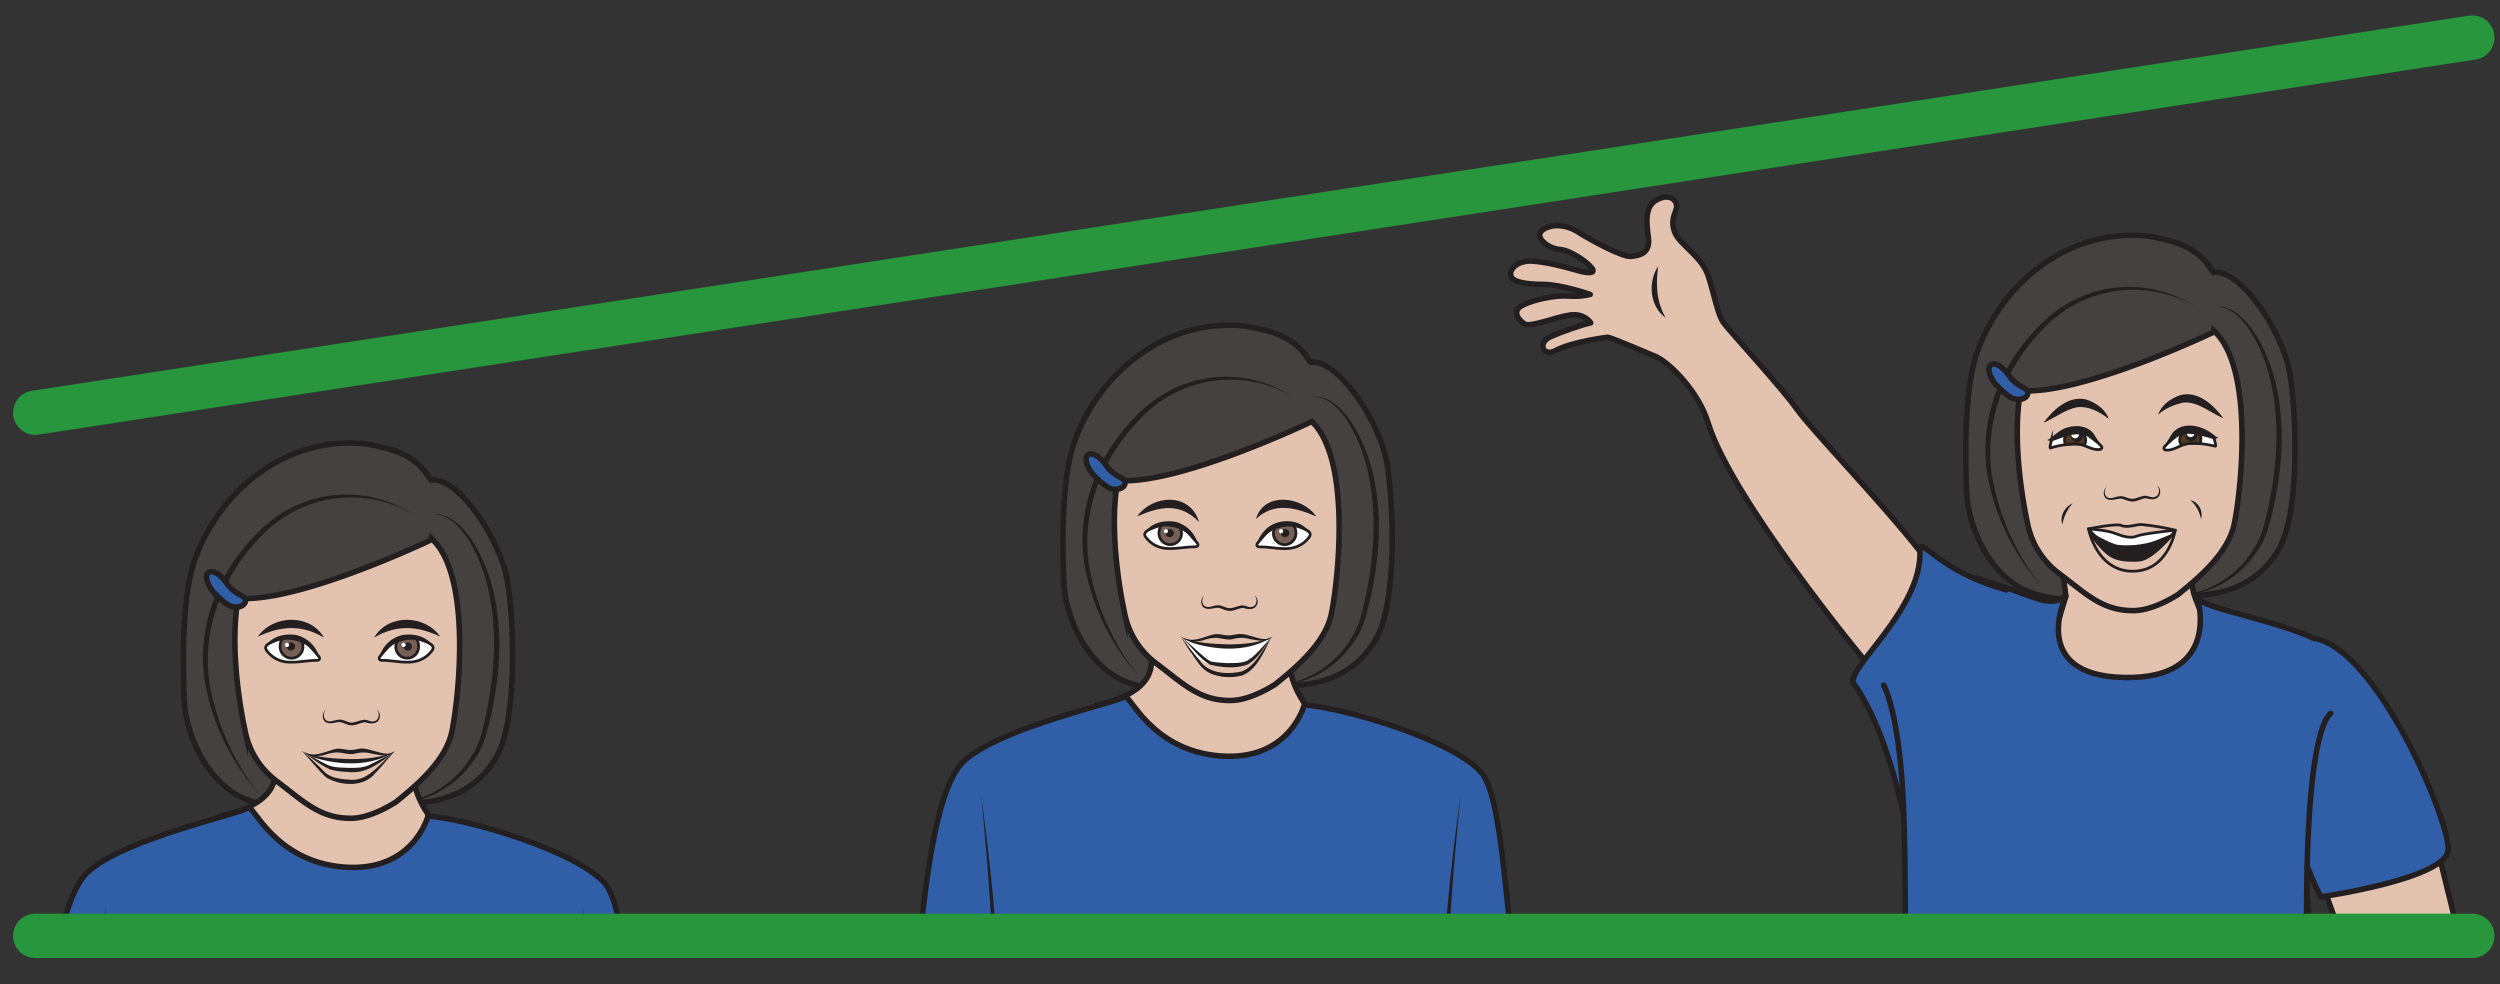 <?xml version="1.0" encoding="UTF-8" standalone="no"?><svg xmlns="http://www.w3.org/2000/svg" xml:space="preserve" viewBox="0 0 600.99 236.62"><rect x="0" y="0" width="600.99" height="236.62" fill="#333333" stroke="none"/><defs><clipPath id="a" clipPathUnits="userSpaceOnUse"><path d="M0 177.47V8.95l450.28-.2.46 168.72z"/></clipPath><clipPath id="b" clipPathUnits="userSpaceOnUse"><path d="M0 177.47h450.74V0H0Z"/></clipPath></defs><g clip-path="url(#a)" transform="matrix(1.333 0 0 -1.333 0 236.62)"><path d="M0 0c6.66-.34 14.23.88 18.54 8.49 3.83 6.79 3.1 24.83 1.9 31.67-1.3 7.48-8.9 18.8-13.74 18.12-.08.1-.27.26-.4.47C3.84 62.9-.47 64-5.32 64.84c-14.64 1.36-26.14-8.88-30.45-20.52-2.78-7.4-2.2-21.35-2.07-25.5.2-5.61 3.23-13.36 9.12-17.09C-23.86-1.34-15.27-.96-15.16-.5" style="fill:#444140;fill-opacity:1;fill-rule:nonzero;stroke:#231f20;stroke-width:1;stroke-linecap:butt;stroke-linejoin:miter;stroke-miterlimit:10;stroke-dasharray:none;stroke-opacity:1" transform="translate(71.05 32.66)"/><path d="M0 0c5.3.52 9.04-7.36 10.36-11.6 2.44-7.97 2-16.57.2-24.62-.63-2.69-1.22-5.53-2.88-7.79-3-4.66-8.25-7.94-13.84-8.04a17.6 17.6 0 0 1 13.2 8.46c1.53 2.26 2.04 4.94 2.63 7.57 1.64 7.94 2.15 16.33-.05 24.2C8.44-7.62 5.14.13 0 0" style="fill:#231f20;fill-opacity:1;fill-rule:nonzero;stroke:none" transform="translate(78 84.74)"/><path d="M0 0a22.27 22.27 0 0 1-27.74-4.42c-7.06-7.3-10.83-17.75-8.58-27.82a44.06 44.06 0 0 1 8.66-18.27 41.4 41.4 0 0 0-9.41 18.12c-2.53 10.28 1.32 21.2 8.68 28.6C-20.96 4.25-9.26 5.89 0 0" style="fill:#231f20;fill-opacity:1;fill-rule:nonzero;stroke:none" transform="translate(74.45 84.8)"/><path d="M0 0s9.87 1.51 9.87 7.69c0 6.18-1.19 13.36-1.19 13.36s24.86-4.74 27.59-1.73c2.73 3.02-7.09-9.97 2.7-20.95 0 0-9.02-13-16.5-11.32C15-11.28 0 0 0 0" style="fill:#e4c2b0;fill-opacity:1;fill-rule:nonzero;stroke:none" transform="translate(39.73 30.35)"/><path d="M0 0s9.87 1.51 9.87 7.69c0 6.18-1.19 13.36-1.19 13.36s24.86-4.74 27.59-1.73c2.73 3.02-7.09-9.97 2.7-20.95 0 0-9.02-13-16.5-11.32C15-11.28 0 0 0 0Z" style="fill:none;stroke:#231f20;stroke-width:1;stroke-linecap:round;stroke-linejoin:round;stroke-miterlimit:10;stroke-dasharray:none;stroke-opacity:1" transform="translate(39.73 30.35)"/><path d="M0 0c-.83.6-7.6 15.16-3.12 30.07 1.32 4.38 17.2.15 16.99 1.66-2.97 20.9-3.35 42.63-7.46 47.1C.97 84.77-18.3 90.37-25.41 90.9c0 0-2.63-10.23-15.26-9.2-12.62 1.03-16.37 11.61-17.21 10.67-.84-.94-22.43-5.53-28.94-11.63-6-5.64-7.93-29.64-9.32-50.42-.08-1.2 18.37 2.66 19.59-1.43 6.22-20.86 2.07-34.23-1.33-31.14" style="fill:#305ea7;fill-opacity:1;fill-rule:nonzero;stroke:#231f20;stroke-width:1;stroke-linecap:round;stroke-linejoin:round;stroke-miterlimit:10;stroke-dasharray:none;stroke-opacity:1" transform="translate(102.6 -60.55)"/><path d="M0 0s4.73-38.57 1.5-48.29c-3.24-9.71 3.01-2.3 9.88-4.89 5.33-2 14.32-1.28 17.1 1.01" style="fill:#305ea7;fill-opacity:1;fill-rule:nonzero;stroke:none" transform="translate(18.93 13.96)"/><path d="M0 0c1.77-13.54 3.35-27.14 2.98-40.83-.12-2.58-.3-5.2-1.06-7.7-.37-1.18-.76-2.38-.8-3.58-.01-.38.07-.68.21-.76.5-.28 1.5-.01 2.12.1a19 19 0 0 0 5.18.6c1.75-.03 3.34-.9 5-1.28 1.64-.38 3.32-.57 5.01-.61 3.32 0 6.95.06 9.84 1.9-2.77-2.07-6.5-2.34-9.84-2.47-1.73 0-3.45.13-5.16.46-1.67.3-3.19 1.1-4.9 1.13-2.08.13-4.14-.57-6.24-.9-.45-.02-1-.1-1.57.28-.52.36-.65 1-.65 1.54.04 1.36.5 2.63.9 3.88.75 2.4.92 4.94 1.06 7.45C2.52-27.17 1.21-13.56 0 0" style="fill:#231f20;fill-opacity:1;fill-rule:nonzero;stroke:none" transform="translate(18.93 13.96)"/><path d="M0 0s-4.82-38.57-1.59-48.29c3.24-9.71-2.92-2.3-9.8-4.89-5.32-2-14.31-1.28-17.09 1.01" style="fill:#305ea7;fill-opacity:1;fill-rule:nonzero;stroke:none" transform="translate(105.32 13.96)"/><path d="M0 0c-1.24-13.54-2.58-27.15-2.17-40.75.14-2.51.31-5.05 1.05-7.44.4-1.26.86-2.52.92-3.87-.01-.45-.02-1.08-.57-1.56-.58-.42-1.14-.34-1.59-.31-2.1.31-4.16 1.03-6.24.89-1.7-.03-3.23-.83-4.9-1.13-1.7-.33-3.43-.46-5.15-.45-3.35.12-7.06.4-9.83 2.45 2.89-1.83 6.52-1.89 9.83-1.9 1.69.05 3.37.24 5 .62 1.67.37 3.25 1.25 5 1.28 1.78.11 3.53-.25 5.18-.6.61-.12 1.62-.4 2.08-.1.13.1.2.42.2.8-.07 1.2-.46 2.4-.83 3.57-.76 2.5-.93 5.13-1.05 7.7C-3.4-27.11-1.8-13.51 0 0" style="fill:#231f20;fill-opacity:1;fill-rule:nonzero;stroke:none" transform="translate(105.32 13.96)"/><path d="M0 0c-1.72-9.81.83-22 1.28-24.05A14.82 14.82 0 0 1 7-33.02c4.86-3.65 7.75-6.72 13.41-6.66 3.74.03 7.95 2.91 7.99 2.9 3.63 2.93 9.08 7.44 10.15 12.78 1.33 6.6 3.5 27.92-3.53 34.63C35.02 10.63 10.92-.92 0 0" style="fill:#e4c2b0;fill-opacity:1;fill-rule:nonzero;stroke:none" transform="translate(42.95 69.62)"/><path d="M0 0c-1.72-9.81.83-22 1.28-24.05A14.82 14.82 0 0 1 7-33.02c4.86-3.65 7.75-6.72 13.41-6.66 3.74.03 7.95 2.91 7.99 2.9 3.63 2.93 9.08 7.44 10.15 12.78 1.33 6.6 3.5 27.92-3.53 34.63C35.02 10.63 10.92-.92 0 0Z" style="fill:none;stroke:#231f20;stroke-width:1;stroke-linecap:butt;stroke-linejoin:miter;stroke-miterlimit:10;stroke-dasharray:none;stroke-opacity:1" transform="translate(42.95 69.62)"/><path d="M0 0s1.48-1.72 2.87-2.53c1.45-.85 3.4-.16 3.06 1.08-.19.7-1.95.81-3.3 2.76C-.08 5.18-2.54 3.4 0 0" style="fill:#305ea7;fill-opacity:1;fill-rule:nonzero;stroke:none" transform="translate(38.31 70.93)"/><path d="M0 0s1.48-1.72 2.87-2.53c1.45-.85 3.4-.16 3.06 1.08-.19.7-1.95.81-3.3 2.76C-.08 5.18-2.54 3.4 0 0Z" style="fill:none;stroke:#231f20;stroke-width:1;stroke-linecap:round;stroke-linejoin:round;stroke-miterlimit:10;stroke-dasharray:none;stroke-opacity:1" transform="translate(38.31 70.93)"/><path d="M0 0c-.75-1.04-.2-2.41 1.18-2.02.55.1 1.15.38 1.84.2.6-.17 1.13-.5 1.63-.48.67-.02 1.37.38 2.1.49.46.1 1-.17 1.38-.26.5-.12 1.09.07 1.3.57.22.47.2 1.16-.3 1.51.6-.25.78-1.03.55-1.61-.4-1.07-1.63-.95-2.48-.66-.85.05-1.61-.58-2.55-.53-.7 0-1.23.37-1.75.51-.75.25-1.77-.36-2.6-.07C-.77-2.05-.74-.57 0 0" style="fill:#231f20;fill-opacity:1;fill-rule:nonzero;stroke:none" transform="translate(58.74 49.5)"/><path d="M0 0c.86-.7 1.8-1.83 2.5-2.67.3-.37.1-.72-.37-.71-1.67.01-3.3-.39-4.98-.31a5.08 5.08 0 0 0-4.02 2.05c-.15.2-.28.42-.18.72.01.07.05.13.1.2.36.45 1.47.87 2.73 1.28C-2.84 1.02-1.07.86 0 0" style="fill:#fff;fill-opacity:1;fill-rule:nonzero;stroke:#231f20;stroke-width:.5;stroke-linecap:butt;stroke-linejoin:miter;stroke-miterlimit:10;stroke-dasharray:none;stroke-opacity:1" transform="translate(54.99 61.79)"/><path d="M0 0c.26-.34.46-.9.46-1.37a2.05 2.05 0 1 0-4.11 0c0 .65.14 1.2.61 1.57 0 0 .87.2 1.34.16 0 0 .76-.05 1.08-.14C-.3.12 0 0 0 0" style="fill:#766056;fill-opacity:1;fill-rule:evenodd;stroke:none" transform="translate(54.17 62.24)"/><path d="M0 0c.26-.34.46-.9.46-1.37a2.05 2.05 0 1 0-4.11 0c0 .65.14 1.2.61 1.57 0 0 .87.2 1.34.16 0 0 .76-.05 1.08-.14C-.3.12 0 0 0 0Z" style="fill:none;stroke:#231f20;stroke-width:.5;stroke-linecap:butt;stroke-linejoin:miter;stroke-miterlimit:10;stroke-dasharray:none;stroke-opacity:1" transform="translate(54.17 62.24)"/><path d="M0 0c0-.4-.34-.73-.76-.73A.74.74 0 0 0-1.5 0c0 .4.33.73.76.73C-.35.73 0 .41 0 0" style="fill:#231f20;fill-opacity:1;fill-rule:evenodd;stroke:none" transform="translate(53.22 60.92)"/><path d="M0 0c.96 1.91 3.47 2.44 5.47 2.12a5.6 5.6 0 0 0 4.21-4.18A8.63 8.63 0 0 1 7.7 0 6.44 6.44 0 0 1 0 0" style="fill:#231f20;fill-opacity:1;fill-rule:nonzero;stroke:none" transform="translate(47.93 60.87)"/><path d="M0 0c2.78 3.98 9.41 4.18 11.93-.18C7.9 2.23 4.13 1.94 0 0" style="fill:#231f20;fill-opacity:1;fill-rule:nonzero;stroke:none" transform="translate(46.5 62.7)"/><path d="M0 0c-4.12 1.94-7.9 2.23-11.93-.18C-9.4 4.18-2.78 3.98 0 0" style="fill:#231f20;fill-opacity:1;fill-rule:nonzero;stroke:none" transform="translate(79.4 62.7)"/><path d="M0 0c-.86-.7-1.8-1.83-2.5-2.67-.3-.36-.1-.71.38-.7 1.67 0 3.3-.4 4.97-.32 1.68.08 3.04.76 4.02 2.06.15.2.28.42.19.72a.52.52 0 0 1-.11.18c-.36.47-1.46.88-2.73 1.3C2.84 1.03 1.07.87 0 0" style="fill:#fff;fill-opacity:1;fill-rule:nonzero;stroke:#231f20;stroke-width:.5;stroke-linecap:butt;stroke-linejoin:miter;stroke-miterlimit:10;stroke-dasharray:none;stroke-opacity:1" transform="translate(71.02 61.79)"/><path d="M0 0a2.5 2.5 0 0 1-.46-1.37 2.05 2.05 0 1 1 4.11 0c0 .65-.14 1.2-.61 1.57 0 0-.87.2-1.34.16C1.7.36.94.31.62.22.3.12 0 0 0 0" style="fill:#766056;fill-opacity:1;fill-rule:evenodd;stroke:none" transform="translate(71.84 62.24)"/><path d="M0 0a2.5 2.5 0 0 1-.46-1.37 2.05 2.05 0 1 1 4.11 0c0 .65-.14 1.2-.61 1.57 0 0-.87.2-1.34.16C1.7.36.94.31.62.22.3.12 0 0 0 0Z" style="fill:none;stroke:#231f20;stroke-width:.5;stroke-linecap:butt;stroke-linejoin:miter;stroke-miterlimit:10;stroke-dasharray:none;stroke-opacity:1" transform="translate(71.84 62.24)"/><path d="M0 0c0-.4.34-.73.76-.73s.75.33.75.73c0 .4-.33.73-.75.73A.75.75 0 0 1 0 0" style="fill:#231f20;fill-opacity:1;fill-rule:evenodd;stroke:none" transform="translate(72.78 60.91)"/><path d="M0 0a6.44 6.44 0 0 1-7.7 0A8.67 8.67 0 0 1-9.7-2.06a5.6 5.6 0 0 0 4.21 4.18C-3.48 2.44-.96 1.91 0 0" style="fill:#231f20;fill-opacity:1;fill-rule:nonzero;stroke:none" transform="translate(78.07 60.87)"/><path d="M0 0a.38.38 0 1 0-.75 0A.38.38 0 0 0 0 0" style="fill:#fff;fill-opacity:1;fill-rule:nonzero;stroke:none" transform="translate(52.14 61.27)"/><path d="M0 0a.38.38 0 1 0-.75 0A.38.38 0 0 0 0 0" style="fill:#fff;fill-opacity:1;fill-rule:nonzero;stroke:none" transform="translate(73.16 61.27)"/><path d="M0 0s1.95-.84 3.24-.98c1.3-.14 5.36-.24 6.2-.07.84.16 2.72.69 3.2.97.47.27 1.8.58 1.8.58.14.02.23-.02-1.49-1.1-1.44-.92-3.46-2.04-5.43-1.98-1.98.07-3.82 0-4.77.67C1.8-1.27.62-.8.62-.8S-.58 0-.96.3z" style="fill:#fff;fill-opacity:1;fill-rule:evenodd;stroke:none" transform="translate(56.27 41.24)"/><path d="M0 0c-4.15-2.83-9.9-2.58-14.54-1.16-.67.26-1.32.58-1.9.98 2.64-1.03 5.46-1.14 8.26-1.24C-5.41-1.4-2.55-1.25 0 0" style="fill:#231f20;fill-opacity:1;fill-rule:nonzero;stroke:none" transform="translate(71.22 42.03)"/><path d="M0 0c-1.04-1.21-2.89-.64-4.23-.43-1.17.3-1.98.24-3.1-.04-1.12-.2-2.17.29-3.27.25a8.15 8.15 0 0 1-2.07-.44c-1.42-.41-3.12-.25-4.2.78 2.08-1.5 4.08-.21 6.21.3.74.13 1.5-.1 2.23-.17.75-.07 1.28.05 2.07.21.81.1 1.58-.11 2.26-.32C-2.76-.17-1.25-.9 0 0" style="fill:#231f20;fill-opacity:1;fill-rule:nonzero;stroke:none" transform="translate(71.22 42.03)"/><path d="M0 0a52.94 52.94 0 0 0 3.79-3.49c1.1-1.26 2.84-1.52 4.47-1.61 3.77-.51 5.6 2.92 8.26 4.92-1.16-1.26-2.21-2.62-3.42-3.85-2.04-2.5-6.12-2.23-8.7-.74C3.6-4.22.73-.73 0 0" style="fill:#231f20;fill-opacity:1;fill-rule:nonzero;stroke:none" transform="translate(54.5 42.03)"/><path d="m0 0 3.85-2.01c1.26-.68 2.7-.63 4.08-.7 1.46-.01 2.84-.02 4.06.68 1.3.63 2.57 1.32 3.9 1.92-2.39-1.78-4.8-3.72-7.96-3.34a13.6 13.6 0 0 0-3.3.46C2.93-2.21 1.5-1.08 0 0" style="fill:#231f20;fill-opacity:1;fill-rule:nonzero;stroke:none" transform="translate(54.89 41.74)"/><path d="M0 0c6.66-.34 14.23.88 18.54 8.49 3.83 6.79 3.1 24.83 1.9 31.67-1.3 7.48-8.9 18.8-13.74 18.12-.08.1-.27.26-.4.47C3.84 62.9-.47 64-5.32 64.84c-14.64 1.36-26.14-8.88-30.45-20.52-2.78-7.4-2.2-21.35-2.07-25.5.2-5.61 3.23-13.36 9.12-17.09C-23.86-1.34-15.27-.96-15.16-.5" style="fill:#444140;fill-opacity:1;fill-rule:nonzero;stroke:#231f20;stroke-width:1;stroke-linecap:butt;stroke-linejoin:miter;stroke-miterlimit:10;stroke-dasharray:none;stroke-opacity:1" transform="translate(392.49 70.12)"/><path d="M0 0c5.3.52 9.04-7.36 10.36-11.6 2.44-7.97 2-16.57.2-24.62-.63-2.69-1.22-5.53-2.88-7.79-3-4.66-8.25-7.94-13.84-8.04a17.6 17.6 0 0 1 13.2 8.46c1.53 2.26 2.04 4.94 2.63 7.57 1.64 7.94 2.15 16.33-.05 24.2C8.44-7.62 5.14.13 0 0" style="fill:#231f20;fill-opacity:1;fill-rule:nonzero;stroke:none" transform="translate(399.44 122.2)"/><path d="M0 0a22.27 22.27 0 0 1-27.74-4.42c-7.06-7.3-10.83-17.75-8.58-27.82a44.06 44.06 0 0 1 8.66-18.27 41.4 41.4 0 0 0-9.41 18.12c-2.53 10.28 1.32 21.2 8.68 28.6C-20.96 4.25-9.26 5.89 0 0" style="fill:#231f20;fill-opacity:1;fill-rule:nonzero;stroke:none" transform="translate(395.89 122.25)"/><path d="M0 0c.83-.13 8.79-3.54 8.79-3.54 2.67-1.3 7.66-6.44 9.33-11.91 4.2-13.77 28.26-42.87 28.26-42.87s13.54 15.07 9.94 19.7c-6.62 8.5-19.59 21.93-22.24 25.69C31.43-9.17 22.05 1.03 20.95 2.52c-1.1 1.5-1.61 4.69-2.76 8.37-1.14 3.68-5.21 5.78-6.06 7.96-.85 2.18-.02 3.24.27 4.39.3 1.14-.88 2.82-3.37 1.63-2.48-1.2-2.02-4.26-1.68-7 .33-2.75-1.58-3.13-3.14-3.3-1.56-.17-7.47 3.06-9.54 4.39-2.07 1.33-4.76 1.6-6.42.36-1.65-1.23 1.02-3.36 3.14-3.5 2.12-.12 5.79-2.9 5.96-3.71.17-.82-1.77-.4-3.27.05-1.5.44-5.2 1.43-7.7 1.56-2.48.14-4.06-1.3-3.87-2.55.2-1.25 2.78-1.64 5.96-1.65 3.18-.01 8.38-1.81 8.38-1.81s-1.58-.47-3.94-.29-6.39-.65-8.34-1.71c-1.94-1.06-.6-2.6.41-3.31C-14 1.7-9.44 3.62-6.79 4c2.66.37 3.73-1.42 3.73-1.42-1.53-.3-5.2-1.6-7.21-2.48-2.46-1.09-1.43-3.77.9-2.5C-6.45-.82 0 0 0 0" style="fill:#e4c2b0;fill-opacity:1;fill-rule:nonzero;stroke:none" transform="translate(289.93 116.7)"/><path d="M0 0c.83-.13 8.79-3.54 8.79-3.54 2.67-1.3 7.66-6.44 9.33-11.91 4.2-13.77 28.26-42.87 28.26-42.87s13.54 15.07 9.94 19.7c-6.62 8.5-19.59 21.93-22.24 25.69C31.43-9.17 22.05 1.03 20.95 2.52c-1.1 1.5-1.61 4.69-2.76 8.37-1.14 3.68-5.21 5.78-6.06 7.96-.85 2.18-.02 3.24.27 4.39.3 1.14-.88 2.82-3.37 1.63-2.48-1.2-2.02-4.26-1.68-7 .33-2.75-1.58-3.13-3.14-3.3-1.56-.17-7.47 3.06-9.54 4.39-2.07 1.33-4.76 1.6-6.42.36-1.65-1.23 1.02-3.36 3.14-3.5 2.12-.12 5.79-2.9 5.96-3.71.17-.82-1.77-.4-3.27.05-1.5.44-5.2 1.43-7.7 1.56-2.48.14-4.06-1.3-3.87-2.55.2-1.25 2.78-1.64 5.96-1.65 3.18-.01 8.38-1.81 8.38-1.81s-1.58-.47-3.94-.29-6.39-.65-8.34-1.71c-1.94-1.06-.6-2.6.41-3.31C-14 1.7-9.44 3.62-6.79 4c2.66.37 3.73-1.42 3.73-1.42-1.53-.3-5.2-1.6-7.21-2.48-2.46-1.09-1.43-3.77.9-2.5C-6.45-.82 0 0 0 0Z" style="fill:none;stroke:#231f20;stroke-width:1;stroke-linecap:round;stroke-linejoin:round;stroke-miterlimit:10;stroke-dasharray:none;stroke-opacity:1" transform="translate(289.93 116.7)"/><path d="M0 0c-.45-3.3-.33-6.4 1.35-9.29C-1.56-7.29-1.88-2.8 0 0" style="fill:#231f20;fill-opacity:1;fill-rule:nonzero;stroke:none" transform="translate(299.04 129.5)"/><path d="M0 0s-4.2-10.2-2.57-15.55C-.95-20.91 8.8-35.7-9.63-36.31c-28.9-.96-17.42 15.98-17.42 15.98l1.36 4.46s-.57 6.2-3.29 15.87" style="fill:#e4c2b0;fill-opacity:1;fill-rule:nonzero;stroke:#231f20;stroke-width:1;stroke-linecap:round;stroke-linejoin:round;stroke-miterlimit:10;stroke-dasharray:none;stroke-opacity:1" transform="translate(398.25 85.86)"/><path d="M0 0c10.43-6.78 25.12-7.71 55.08-4.01l21 7.69s1.4 11.3-.32 14.58c-1.7 3.27-7.7 42.78-5.72 49.82.92 4.19 1.6 1.55 1.6 3.71 0 6.93 6.7 28.78 1.77 31.44-8.72 4.68-23.48 6.47-23.43 8.71 0 0 4.85-15.07-13.24-14.65-17.28.4-10.42 14.65-10.42 14.65-3.6-2.3-4.88.12-17.35 3.57-8.67 2.4 2.47-19.56-4-34.48-2.08-4.78-2.73-12.73-2.64-14.39.32-5.5 6-38.77 4.16-44.29C4.01 14.91 1.3 7.94 0 0" style="fill:#305ea7;fill-opacity:1;fill-rule:nonzero;stroke:#231f20;stroke-width:1;stroke-linecap:round;stroke-linejoin:round;stroke-miterlimit:10;stroke-dasharray:none;stroke-opacity:1" transform="translate(346.24 -41.96)"/><path d="M0 0c.1 7.2-11.74 53.46-11.74 53.46-4.56 24.6-11.2 7.62-11.2 7.62l-4.52-8.92L-34 51.1c-.04-2.73 19.27-52.26 20.57-55.76" style="fill:#e4c2b0;fill-opacity:1;fill-rule:nonzero;stroke:#231f20;stroke-width:1;stroke-linecap:round;stroke-linejoin:round;stroke-miterlimit:10;stroke-dasharray:none;stroke-opacity:1" transform="translate(450.28 -24.97)"/><path d="M0 0c4.97-12.5 5.42-12.63 5.42-12.63s22.61 3.25 22.93 8.47C28.66 1.05 15.6 31.78 4.4 33.96" style="fill:#305ea7;fill-opacity:1;fill-rule:nonzero;stroke:#231f20;stroke-width:1;stroke-linecap:round;stroke-linejoin:round;stroke-miterlimit:10;stroke-dasharray:none;stroke-opacity:1" transform="translate(413.16 28.4)"/><path d="M0 0c-12.73 3.45-15.71 10.2-15.6 6.94.34-10.4-13.16-20.95-12.02-23.8 0 0 11.9-13.6 13.1-61" style="fill:#305ea7;fill-opacity:1;fill-rule:nonzero;stroke:#231f20;stroke-width:1;stroke-linecap:round;stroke-linejoin:round;stroke-miterlimit:10;stroke-dasharray:none;stroke-opacity:1" transform="translate(361.85 71.13)"/><path d="M0 0s3.03-4.93 3.64-23.46c.6-18.54 0-44.84 0-44.84s74.85-5.94 73.57 4.24c-1.27 10.18-2.12 53.88 3.4 58.97" style="fill:#305ea7;fill-opacity:1;fill-rule:nonzero;stroke:#231f20;stroke-width:1;stroke-linecap:round;stroke-linejoin:round;stroke-miterlimit:10;stroke-dasharray:none;stroke-opacity:1" transform="translate(339.7 53.94)"/><path d="M0 0c-1.72-9.81.83-22 1.28-24.05A14.82 14.82 0 0 1 7-33.02c4.86-3.65 7.75-6.72 13.41-6.66 3.74.03 7.95 2.91 7.99 2.9 3.63 2.93 9.08 7.44 10.15 12.78 1.33 6.6 3.5 27.92-3.53 34.63C35.02 10.63 10.92-.92 0 0" style="fill:#e4c2b0;fill-opacity:1;fill-rule:nonzero;stroke:none" transform="translate(364.39 107.07)"/><path d="M0 0c-1.72-9.81.83-22 1.28-24.05A14.82 14.82 0 0 1 7-33.02c4.86-3.65 7.75-6.72 13.41-6.66 3.74.03 7.95 2.91 7.99 2.9 3.63 2.93 9.08 7.44 10.15 12.78 1.33 6.6 3.5 27.92-3.53 34.63C35.02 10.63 10.92-.92 0 0Z" style="fill:none;stroke:#231f20;stroke-width:1;stroke-linecap:butt;stroke-linejoin:miter;stroke-miterlimit:10;stroke-dasharray:none;stroke-opacity:1" transform="translate(364.39 107.07)"/><path d="M0 0s1.48-1.72 2.87-2.53c1.45-.85 3.4-.16 3.06 1.08-.19.7-1.95.81-3.3 2.76C-.08 5.18-2.54 3.4 0 0" style="fill:#305ea7;fill-opacity:1;fill-rule:nonzero;stroke:none" transform="translate(359.75 108.38)"/><path d="M0 0s1.48-1.72 2.87-2.53c1.45-.85 3.4-.16 3.06 1.08-.19.7-1.95.81-3.3 2.76C-.08 5.18-2.54 3.4 0 0Z" style="fill:none;stroke:#231f20;stroke-width:1;stroke-linecap:round;stroke-linejoin:round;stroke-miterlimit:10;stroke-dasharray:none;stroke-opacity:1" transform="translate(359.75 108.38)"/><path d="M0 0c-.72-1.04-.14-2.39 1.22-1.97.53.12 1.12.4 1.81.23.6-.14 1.13-.46 1.62-.42.67-.01 1.35.4 2.07.52.45.12.98-.14 1.37-.22.5-.11 1.07.1 1.28.59.2.47.17 1.15-.34 1.49.6-.24.8-1 .59-1.59-.38-1.07-1.6-.98-2.45-.7-.83.02-1.58-.62-2.5-.59-.71 0-1.23.34-1.75.47-.75.23-1.74-.4-2.58-.12C-.7-2.05-.7-.57 0 0" style="fill:#231f20;fill-opacity:1;fill-rule:nonzero;stroke:none" transform="translate(379.88 89.72)"/><path d="M0 0c.84-.56 1.77-1.53 2.48-2.23.3-.3.13-.64-.31-.67-1.55-.11-2.7 1.05-4.26 1a15.84 15.84 0 0 1-4.54-.72c-.21-.05.08 1 .15 1.28a.6.6 0 0 0 .08.17c.31.45 1.31.9 2.46 1.37C-2.7.72-1.04.7 0 0" style="fill:#fff;fill-opacity:1;fill-rule:nonzero;stroke:#231f20;stroke-width:.5;stroke-linecap:butt;stroke-linejoin:miter;stroke-miterlimit:10;stroke-dasharray:none;stroke-opacity:1" transform="translate(376.42 99.34)"/><path d="M0 0c.17.34.26.7.2 1.04-.22 1.63-1.65 1.61-2.11 1.58-1-.06-1.85-.89-1.69-1.9 0-.06.1-.5.1-.69 0 0 1.26.23 1.97.16C-.8.12 0 0 0 0" style="fill:#503825;fill-opacity:1;fill-rule:evenodd;stroke:none" transform="translate(375.93 97.27)"/><path d="M0 0c.17.34.26.7.2 1.04-.22 1.63-1.65 1.61-2.11 1.58-1-.06-1.85-.89-1.69-1.9 0-.06.1-.5.1-.69 0 0 1.26.23 1.97.16C-.8.12 0 0 0 0Z" style="fill:none;stroke:#231f20;stroke-width:.5;stroke-linecap:round;stroke-linejoin:round;stroke-miterlimit:10;stroke-dasharray:none;stroke-opacity:1" transform="translate(375.93 97.27)"/><path d="M0 0c.04-.56-.4-1.05-.97-1.09a1 1 0 0 0-1.09.93c-.03.56.4 1.05.97 1.1A1 1 0 0 0 0 0" style="fill:#231f20;fill-opacity:1;fill-rule:evenodd;stroke:none" transform="translate(375.6 98.85)"/><path d="M0 0a.68.68 0 0 0-.7-.67c-.37 0-.68.3-.68.67 0 .36.3.66.69.66C-.31.66 0 .36 0 0" style="fill:#fff;fill-opacity:1;fill-rule:nonzero;stroke:none" transform="translate(374.93 99.13)"/><path d="M0 0c1.24.76 2.14 1.87 3.61 2.29 1.74.56 4.04.24 4.97-1.5l.38-.58c.86-1.33.82-1.42-.5-.47-.35.24-.76.6-1.08.83-1.32.82-3.16.47-4.58-.06C1.92.27.96-.44 0 0" style="fill:#231f20;fill-opacity:1;fill-rule:nonzero;stroke:none" transform="translate(369.22 98.13)"/><path d="M0 0c-.82-.6-1.72-1.6-2.41-2.35-.3-.32-.11-.65.33-.65C-.53-3.04.6-1.82 2.14-1.8c1.57.03 2.43 0 4.57-.49.2-.04-.1 1-.19 1.27a.49.49 0 0 1-.09.17C6.11-.42 5.1-.02 3.94.4 2.67.85 1.02.76 0 0" style="fill:#fff;fill-opacity:1;fill-rule:nonzero;stroke:#231f20;stroke-width:.5;stroke-linecap:butt;stroke-linejoin:miter;stroke-miterlimit:10;stroke-dasharray:none;stroke-opacity:1" transform="translate(392.8 99.33)"/><path d="M0 0c-.18.33-.28.7-.24 1.03.18 1.64 1.6 1.69 2.07 1.68 1 0 1.88-.8 1.75-1.82 0-.06-.08-.5-.08-.69 0 0-1.27.17-1.98.06C.8.16 0 0 0 0" style="fill:#503825;fill-opacity:1;fill-rule:evenodd;stroke:none" transform="translate(393.34 97.29)"/><path d="M0 0c-.18.33-.28.7-.24 1.03.18 1.64 1.6 1.69 2.07 1.68 1 0 1.88-.8 1.75-1.82 0-.06-.08-.5-.08-.69 0 0-1.27.17-1.98.06C.8.16 0 0 0 0Z" style="fill:none;stroke:#231f20;stroke-width:.5;stroke-linecap:round;stroke-linejoin:round;stroke-miterlimit:10;stroke-dasharray:none;stroke-opacity:1" transform="translate(393.34 97.29)"/><path d="M0 0c-.05-.55.37-.98.94-.96.57 0 1.08.46 1.13 1 .05.55-.38.98-.95.97A1.16 1.16 0 0 1 0 0" style="fill:#231f20;fill-opacity:1;fill-rule:evenodd;stroke:none" transform="translate(394.2 98.89)"/><path d="M0 0a.68.68 0 0 0-.73-.62.67.67 0 0 0-.65.7c.02.37.35.65.73.62A.68.68 0 0 0 0 0" style="fill:#fff;fill-opacity:1;fill-rule:nonzero;stroke:none" transform="translate(395.75 99.3)"/><path d="M0 0c-.05-.3-.46-.43-.74-.4-2.12.46-4.61 1.68-6.63.33C-8-.6-8.77-1.29-9.59-1.75c.44.89.86 1.63 1.44 2.47 1.8 2.12 5.12 1.37 7.08-.11.18-.14.42-.27.53-.41.13-.12.28-.28.54-.2" style="fill:#231f20;fill-opacity:1;fill-rule:nonzero;stroke:none" transform="translate(399.97 98.73)"/><path d="M0 0c1.76 2.34 4.52 5.02 7.77 4.2C9.48 3.62 11.2 2.44 11.8.7 10.13 2 8.14 3.09 6 2.8 3.9 2.37 2.06.9 0 0" style="fill:#231f20;fill-opacity:1;fill-rule:nonzero;stroke:none" transform="translate(368.51 101.25)"/><path d="M0 0c-2.45 1-4.67 3.17-7.39 2.83-1.6-.4-3.1-1-4.41-2.15.59 1.76 2.32 2.94 4.03 3.52 3.25.82 6-1.86 7.77-4.2" style="fill:#231f20;fill-opacity:1;fill-rule:nonzero;stroke:none" transform="translate(401 102.06)"/><path d="M0 0s4.88 1 5.85.63C7.2.1 8.65.88 9.63.77a43.3 43.3 0 0 0 6.01-1.01s-1.19-7.04-7.2-7.38C1.55-8.03 0 0 0 0Z" style="fill:none;stroke:#231f20;stroke-width:.5;stroke-linecap:butt;stroke-linejoin:miter;stroke-miterlimit:10;stroke-dasharray:none;stroke-opacity:1" transform="translate(376.65 82.13)"/><path d="M0 0s3.2-4.12 7.22-4.77c5.19-.84 8.42 4.53 8.42 4.53S9.8-.83 8.71-1.3c-1.1-.46-2.43-.1-3.92.49C3.31-.22 0 0 0 0" style="fill:#fff;fill-opacity:1;fill-rule:nonzero;stroke:none" transform="translate(376.65 82.13)"/><path d="M0 0s3.2-4.12 7.22-4.77c5.19-.84 8.42 4.53 8.42 4.53S9.8-.83 8.71-1.3c-1.1-.46-2.43-.1-3.92.49C3.31-.22 0 0 0 0Z" style="fill:none;stroke:#231f20;stroke-width:.5;stroke-linecap:butt;stroke-linejoin:round;stroke-miterlimit:10;stroke-dasharray:none;stroke-opacity:1" transform="translate(376.65 82.13)"/><path d="M0 0s3.81-2.25 5.19-2.46c1.38-.2 4.67-.16 7.02.83 2.35.99 3.43 1.38 3.43 1.38S11.8-5.33 9.02-5.49c-4.5-.25-5.6.97-7.13 2.6C.36-1.26 0 0 0 0" style="fill:#231f20;fill-opacity:1;fill-rule:nonzero;stroke:none" transform="translate(376.7 81.72)"/><path d="M0 0c1.46-.26 2.37-2 1.92-3.4A5.86 5.86 0 0 1 0 0" style="fill:#231f20;fill-opacity:1;fill-rule:nonzero;stroke:none" transform="translate(395.01 87.3)"/><path d="M0 0a7.68 7.68 0 0 1-1.86-3.83C-2.41-2.35-1.4-.59 0 0" style="fill:#231f20;fill-opacity:1;fill-rule:nonzero;stroke:none" transform="translate(373.8 86.75)"/><path d="M0 0c6.66-.34 14.23.88 18.54 8.49 3.83 6.79 3.1 24.83 1.9 31.67-1.3 7.48-8.9 18.8-13.74 18.12-.08.1-.27.26-.4.47C3.84 62.9-.47 64-5.32 64.84c-14.64 1.36-26.14-8.88-30.45-20.52-2.78-7.4-2.2-21.35-2.07-25.5.2-5.61 3.23-13.36 9.12-17.09C-23.86-1.34-15.27-.96-15.16-.5" style="fill:#444140;fill-opacity:1;fill-rule:nonzero;stroke:#231f20;stroke-width:1;stroke-linecap:butt;stroke-linejoin:miter;stroke-miterlimit:10;stroke-dasharray:none;stroke-opacity:1" transform="translate(229.67 53.9)"/><path d="M0 0c5.3.52 9.04-7.36 10.36-11.6 2.44-7.97 2-16.57.2-24.62-.63-2.69-1.22-5.53-2.88-7.79-3-4.66-8.25-7.94-13.84-8.04a17.6 17.6 0 0 1 13.2 8.46c1.53 2.26 2.04 4.94 2.63 7.57 1.64 7.94 2.15 16.33-.05 24.2C8.44-7.62 5.14.13 0 0" style="fill:#231f20;fill-opacity:1;fill-rule:nonzero;stroke:none" transform="translate(236.62 105.98)"/><path d="M0 0a22.27 22.27 0 0 1-27.74-4.42c-7.06-7.3-10.83-17.75-8.58-27.82a44.06 44.06 0 0 1 8.66-18.27 41.4 41.4 0 0 0-9.41 18.12c-2.53 10.28 1.32 21.2 8.68 28.6C-20.96 4.25-9.26 5.89 0 0" style="fill:#231f20;fill-opacity:1;fill-rule:nonzero;stroke:none" transform="translate(233.06 106.04)"/><path d="M0 0s9.87 1.51 9.87 7.69c0 6.18-1.19 13.36-1.19 13.36s24.86-4.74 27.59-1.73c2.73 3.02-7.09-9.97 2.7-20.95 0 0-9.02-13-16.5-11.32C15-11.28 0 0 0 0" style="fill:#e4c2b0;fill-opacity:1;fill-rule:nonzero;stroke:none" transform="translate(197.77 50.39)"/><path d="M0 0s9.87 1.51 9.87 7.69c0 6.18-1.19 13.36-1.19 13.36s24.86-4.74 27.59-1.73c2.73 3.02-7.09-9.97 2.7-20.95 0 0-9.02-13-16.5-11.32C15-11.28 0 0 0 0Z" style="fill:none;stroke:#231f20;stroke-width:1;stroke-linecap:round;stroke-linejoin:round;stroke-miterlimit:10;stroke-dasharray:none;stroke-opacity:1" transform="translate(197.77 50.39)"/><path d="M0 0c-.83.6-7.6 15.16-3.12 30.07 1.32 4.38 17.2.15 16.99 1.66-2.97 20.9-3.35 42.63-7.46 47.1C.97 84.77-18.3 90.37-25.41 90.9c0 0-2.63-10.23-15.26-9.2-12.62 1.03-16.37 11.61-17.21 10.67-.84-.94-22.43-5.53-28.94-11.63-6-5.64-7.93-29.64-9.32-50.42-.08-1.2 18.37 2.66 19.59-1.43 6.22-20.86 2.07-34.23-1.33-31.14" style="fill:#305ea7;fill-opacity:1;fill-rule:nonzero;stroke:#231f20;stroke-width:1;stroke-linecap:round;stroke-linejoin:round;stroke-miterlimit:10;stroke-dasharray:none;stroke-opacity:1" transform="translate(260.63 -40.51)"/><path d="M0 0s4.73-38.57 1.5-48.29c-3.24-9.71 3.01-2.3 9.88-4.89 5.33-2 14.32-1.28 17.1 1.01" style="fill:#305ea7;fill-opacity:1;fill-rule:nonzero;stroke:none" transform="translate(176.97 34)"/><path d="M0 0c1.77-13.54 3.35-27.14 2.98-40.83-.12-2.58-.3-5.2-1.06-7.7-.37-1.18-.76-2.38-.8-3.58-.01-.38.07-.68.21-.76.5-.28 1.5-.01 2.12.1a19 19 0 0 0 5.18.6c1.75-.03 3.34-.9 5-1.28 1.64-.38 3.32-.57 5.01-.61 3.32 0 6.95.06 9.84 1.9-2.77-2.07-6.5-2.34-9.84-2.47-1.73 0-3.45.13-5.16.46-1.67.3-3.19 1.1-4.9 1.13-2.08.13-4.14-.57-6.24-.9-.45-.02-1-.1-1.57.28-.52.36-.65 1-.65 1.54.04 1.36.5 2.63.9 3.88.75 2.4.92 4.94 1.06 7.45C2.52-27.17 1.21-13.56 0 0" style="fill:#231f20;fill-opacity:1;fill-rule:nonzero;stroke:none" transform="translate(176.97 34)"/><path d="M0 0s-4.82-38.57-1.59-48.29c3.24-9.71-2.92-2.3-9.8-4.89-5.32-2-14.31-1.28-17.09 1.01" style="fill:#305ea7;fill-opacity:1;fill-rule:nonzero;stroke:none" transform="translate(263.36 34)"/><path d="M0 0c-1.24-13.54-2.58-27.15-2.17-40.75.14-2.51.31-5.05 1.05-7.44.4-1.26.86-2.52.92-3.87-.01-.45-.02-1.08-.57-1.56-.58-.42-1.14-.34-1.59-.31-2.1.31-4.16 1.03-6.24.89-1.7-.03-3.23-.83-4.9-1.13-1.7-.33-3.43-.46-5.15-.45-3.35.12-7.06.4-9.83 2.45 2.89-1.83 6.52-1.89 9.83-1.9 1.69.05 3.37.24 5 .62 1.67.37 3.25 1.25 5 1.28 1.78.11 3.53-.25 5.18-.6.61-.12 1.62-.4 2.08-.1.13.1.2.42.2.8-.07 1.2-.46 2.4-.83 3.57-.76 2.5-.93 5.13-1.05 7.7C-3.4-27.11-1.8-13.51 0 0" style="fill:#231f20;fill-opacity:1;fill-rule:nonzero;stroke:none" transform="translate(263.36 34)"/><path d="M0 0c-1.72-9.81.83-22 1.28-24.05A14.82 14.82 0 0 1 7-33.02c4.86-3.65 7.75-6.72 13.41-6.66 3.74.03 7.95 2.91 7.99 2.9 3.63 2.93 9.08 7.44 10.15 12.78 1.33 6.6 3.5 27.92-3.53 34.63C35.02 10.63 10.92-.92 0 0" style="fill:#e4c2b0;fill-opacity:1;fill-rule:nonzero;stroke:none" transform="translate(201.56 90.86)"/><path d="M0 0c-1.72-9.81.83-22 1.28-24.05A14.82 14.82 0 0 1 7-33.02c4.86-3.65 7.75-6.72 13.41-6.66 3.74.03 7.95 2.91 7.99 2.9 3.63 2.93 9.08 7.44 10.15 12.78 1.33 6.6 3.5 27.92-3.53 34.63C35.02 10.63 10.92-.92 0 0Z" style="fill:none;stroke:#231f20;stroke-width:1;stroke-linecap:butt;stroke-linejoin:miter;stroke-miterlimit:10;stroke-dasharray:none;stroke-opacity:1" transform="translate(201.56 90.86)"/><path d="M0 0s1.48-1.72 2.87-2.53c1.45-.85 3.4-.16 3.06 1.08-.19.7-1.95.81-3.3 2.76C-.08 5.18-2.54 3.4 0 0" style="fill:#305ea7;fill-opacity:1;fill-rule:nonzero;stroke:none" transform="translate(196.93 92.17)"/><path d="M0 0s1.48-1.72 2.87-2.53c1.45-.85 3.4-.16 3.06 1.08-.19.7-1.95.81-3.3 2.76C-.08 5.18-2.54 3.4 0 0Z" style="fill:none;stroke:#231f20;stroke-width:1;stroke-linecap:round;stroke-linejoin:round;stroke-miterlimit:10;stroke-dasharray:none;stroke-opacity:1" transform="translate(196.93 92.17)"/><path d="M0 0c-.74-1.03-.2-2.38 1.17-2 .54.11 1.13.38 1.81.2.6-.16 1.13-.49 1.61-.47.67-.02 1.36.38 2.08.48.45.11.98-.16 1.36-.25.5-.12 1.07.07 1.3.56.2.46.2 1.14-.31 1.5.59-.25.77-1.03.55-1.6-.4-1.06-1.62-.95-2.46-.65-.83.04-1.6-.58-2.51-.53-.7 0-1.22.36-1.74.5-.74.25-1.74-.36-2.57-.06C-.76-2.04-.72-.56 0 0" style="fill:#231f20;fill-opacity:1;fill-rule:nonzero;stroke:none" transform="translate(217.15 70.1)"/><path d="M0 0c.85-.69 1.77-1.81 2.47-2.64.3-.36.1-.7-.37-.7-1.65.02-3.27-.38-4.91-.3-1.67.06-3.01.74-3.98 2.02-.15.2-.28.42-.18.71.02.07.05.13.1.19.36.46 1.45.86 2.7 1.28C-2.8 1-1.06.86 0 0" style="fill:#fff;fill-opacity:1;fill-rule:nonzero;stroke:#231f20;stroke-width:.5;stroke-linecap:butt;stroke-linejoin:miter;stroke-miterlimit:10;stroke-dasharray:none;stroke-opacity:1" transform="translate(213.44 82.23)"/><path d="M0 0c.26-.34.45-.9.45-1.35a2.03 2.03 0 1 0-4.06 0c0 .64.15 1.18.6 1.55 0 0 .87.19 1.33.16 0 0 .76-.05 1.07-.15L0 0" style="fill:#766056;fill-opacity:1;fill-rule:evenodd;stroke:none" transform="translate(212.63 82.67)"/><path d="M0 0c.26-.34.45-.9.45-1.35a2.03 2.03 0 1 0-4.06 0c0 .64.15 1.18.6 1.55 0 0 .87.19 1.33.16 0 0 .76-.05 1.07-.15L0 0Z" style="fill:none;stroke:#231f20;stroke-width:.5;stroke-linecap:butt;stroke-linejoin:miter;stroke-miterlimit:10;stroke-dasharray:none;stroke-opacity:1" transform="translate(212.63 82.67)"/><path d="M0 0c0-.4-.33-.72-.75-.72a.73.73 0 0 0-.74.72c0 .4.33.72.74.72C-.33.72 0 .4 0 0" style="fill:#231f20;fill-opacity:1;fill-rule:evenodd;stroke:none" transform="translate(211.7 81.36)"/><path d="M0 0c.95 1.9 3.43 2.42 5.41 2.1a5.52 5.52 0 0 0 4.16-4.13A8.56 8.56 0 0 1 7.6 0 6.37 6.37 0 0 1 0 0" style="fill:#231f20;fill-opacity:1;fill-rule:nonzero;stroke:none" transform="translate(206.47 81.32)"/><path d="M0 0c2.88 4.02 9.64 4.34 11.17-1C7.8 2.52 4.17 1.84 0 0" style="fill:#231f20;fill-opacity:1;fill-rule:nonzero;stroke:none" transform="translate(205.06 84.37)"/><path d="M0 0c-3.76 1.62-7.54 2.64-10.86-.44C-9.44 4.54-2.45 3.66 0 0" style="fill:#231f20;fill-opacity:1;fill-rule:nonzero;stroke:none" transform="translate(237.37 84.37)"/><path d="M0 0c-.85-.69-1.77-1.8-2.47-2.64-.3-.36-.1-.7.37-.7 1.65.02 3.27-.38 4.91-.3 1.67.07 3.01.75 3.98 2.03.14.2.28.41.18.7a.5.5 0 0 1-.1.2C6.5-.27 5.42.14 4.17.55 2.81 1.02 1.06.86 0 0" style="fill:#fff;fill-opacity:1;fill-rule:nonzero;stroke:#231f20;stroke-width:.5;stroke-linecap:butt;stroke-linejoin:miter;stroke-miterlimit:10;stroke-dasharray:none;stroke-opacity:1" transform="translate(229.28 82.22)"/><path d="M0 0c-.26-.34-.45-.9-.45-1.35a2.03 2.03 0 1 1 4.06 0C3.6-.71 3.47-.17 3 .2c0 0-.87.2-1.33.16C1.68.36.92.3.61.22.3.12 0 0 0 0" style="fill:#766056;fill-opacity:1;fill-rule:evenodd;stroke:none" transform="translate(230.1 82.67)"/><path d="M0 0c-.26-.34-.45-.9-.45-1.35a2.03 2.03 0 1 1 4.06 0C3.6-.71 3.47-.17 3 .2c0 0-.87.2-1.33.16C1.68.36.92.3.61.22.3.12 0 0 0 0Z" style="fill:none;stroke:#231f20;stroke-width:.5;stroke-linecap:butt;stroke-linejoin:miter;stroke-miterlimit:10;stroke-dasharray:none;stroke-opacity:1" transform="translate(230.1 82.67)"/><path d="M0 0c0-.4.34-.72.75-.72s.74.32.74.72c0 .4-.33.73-.74.73A.74.74 0 0 1 0 0" style="fill:#231f20;fill-opacity:1;fill-rule:evenodd;stroke:none" transform="translate(231.02 81.36)"/><path d="M0 0c-3.13 2.4-7.51 1.17-9.57-2.03.17 1 .75 1.88 1.45 2.61C-6.09 2.85-1.52 2.8 0 0" style="fill:#231f20;fill-opacity:1;fill-rule:nonzero;stroke:none" transform="translate(236.25 81.32)"/><path d="M0 0a.37.37 0 1 0-.74 0A.37.37 0 0 0 0 0" style="fill:#fff;fill-opacity:1;fill-rule:nonzero;stroke:none" transform="translate(210.63 81.71)"/><path d="M0 0a.37.37 0 1 0-.74 0A.37.37 0 0 0 0 0" style="fill:#fff;fill-opacity:1;fill-rule:nonzero;stroke:none" transform="translate(231.4 81.71)"/><path d="M0 0s1.92-.83 3.2-.96c1.28-.14 5.3-.24 6.13-.08.83.16 2.69.68 3.15.96.47.27 1.79.58 1.79.58.13.01-.35-.9-1.65-2.43A6.5 6.5 0 0 0 7-4.37c-1.95.07-3.77 0-4.71.66-.93.64-2.1 1.1-2.1 1.1S-.58 0-.96.3z" style="fill:#fff;fill-opacity:1;fill-rule:evenodd;stroke:none" transform="translate(214.71 61.92)"/><path d="M0 0c-4.1-2.8-9.78-2.55-14.36-1.15-.67.26-1.3.58-1.89.97 2.62-1 5.4-1.12 8.16-1.22 2.75.02 5.57.17 8.09 1.4" style="fill:#231f20;fill-opacity:1;fill-rule:nonzero;stroke:none" transform="translate(229.48 62.7)"/><path d="M0 0c-1.03-1.2-2.85-.64-4.18-.42-1.16.3-1.95.23-3.07-.05-1.1-.2-2.14.28-3.22.25a8.15 8.15 0 0 1-2.04-.44c-1.4-.4-3.09-.24-4.15.78 2.05-1.48 4.02-.2 6.13.3.73.12 1.48-.1 2.2-.17.75-.07 1.27.05 2.04.21A5.6 5.6 0 0 0-4.05.15C-2.73-.17-1.23-.9 0 0" style="fill:#231f20;fill-opacity:1;fill-rule:nonzero;stroke:none" transform="translate(229.48 62.7)"/><path d="M0 0a97.6 97.6 0 0 1 3.5-4.44c1.6-2.27 4.96-2.4 7.42-1.85 1.7.6 2.86 2.27 3.83 3.76.54.77.93 1.65 1.57 2.36-.52-.78-.84-1.69-1.3-2.52-.92-1.68-1.98-3.47-3.86-4.27a8.88 8.88 0 0 0-5.8.3 5.26 5.26 0 0 0-2.22 1.92A45.68 45.68 0 0 0 0 0" style="fill:#231f20;fill-opacity:1;fill-rule:nonzero;stroke:none" transform="translate(212.97 62.7)"/><path d="M0 0c.98-.77 3.93-3.71 5-4.2.96-.17 1.97-.27 2.94-.3 1.18.02 2.35-.05 3.46.36 1.74.88 2.91 2.67 4.3 4.04-1.13-1.65-2.23-3.65-4.05-4.65-2.17-.81-4.6-.54-6.8-.03C2.92-3.6 1.52-1.64 0 0" style="fill:#231f20;fill-opacity:1;fill-rule:nonzero;stroke:none" transform="translate(213.35 62.42)"/></g><g clip-path="url(#b)" transform="matrix(1.333 0 0 -1.333 0 236.62)"><path d="M0 0h439.5" style="fill:none;stroke:#27963c;stroke-width:8;stroke-linecap:round;stroke-linejoin:round;stroke-miterlimit:10;stroke-dasharray:none;stroke-opacity:1" transform="translate(6.36 8.74)"/><path d="m0 0 439.5 67.65" style="fill:none;stroke:#27963c;stroke-width:8;stroke-linecap:round;stroke-linejoin:round;stroke-miterlimit:10;stroke-dasharray:none;stroke-opacity:1" transform="translate(6.36 103.08)"/></g></svg>
